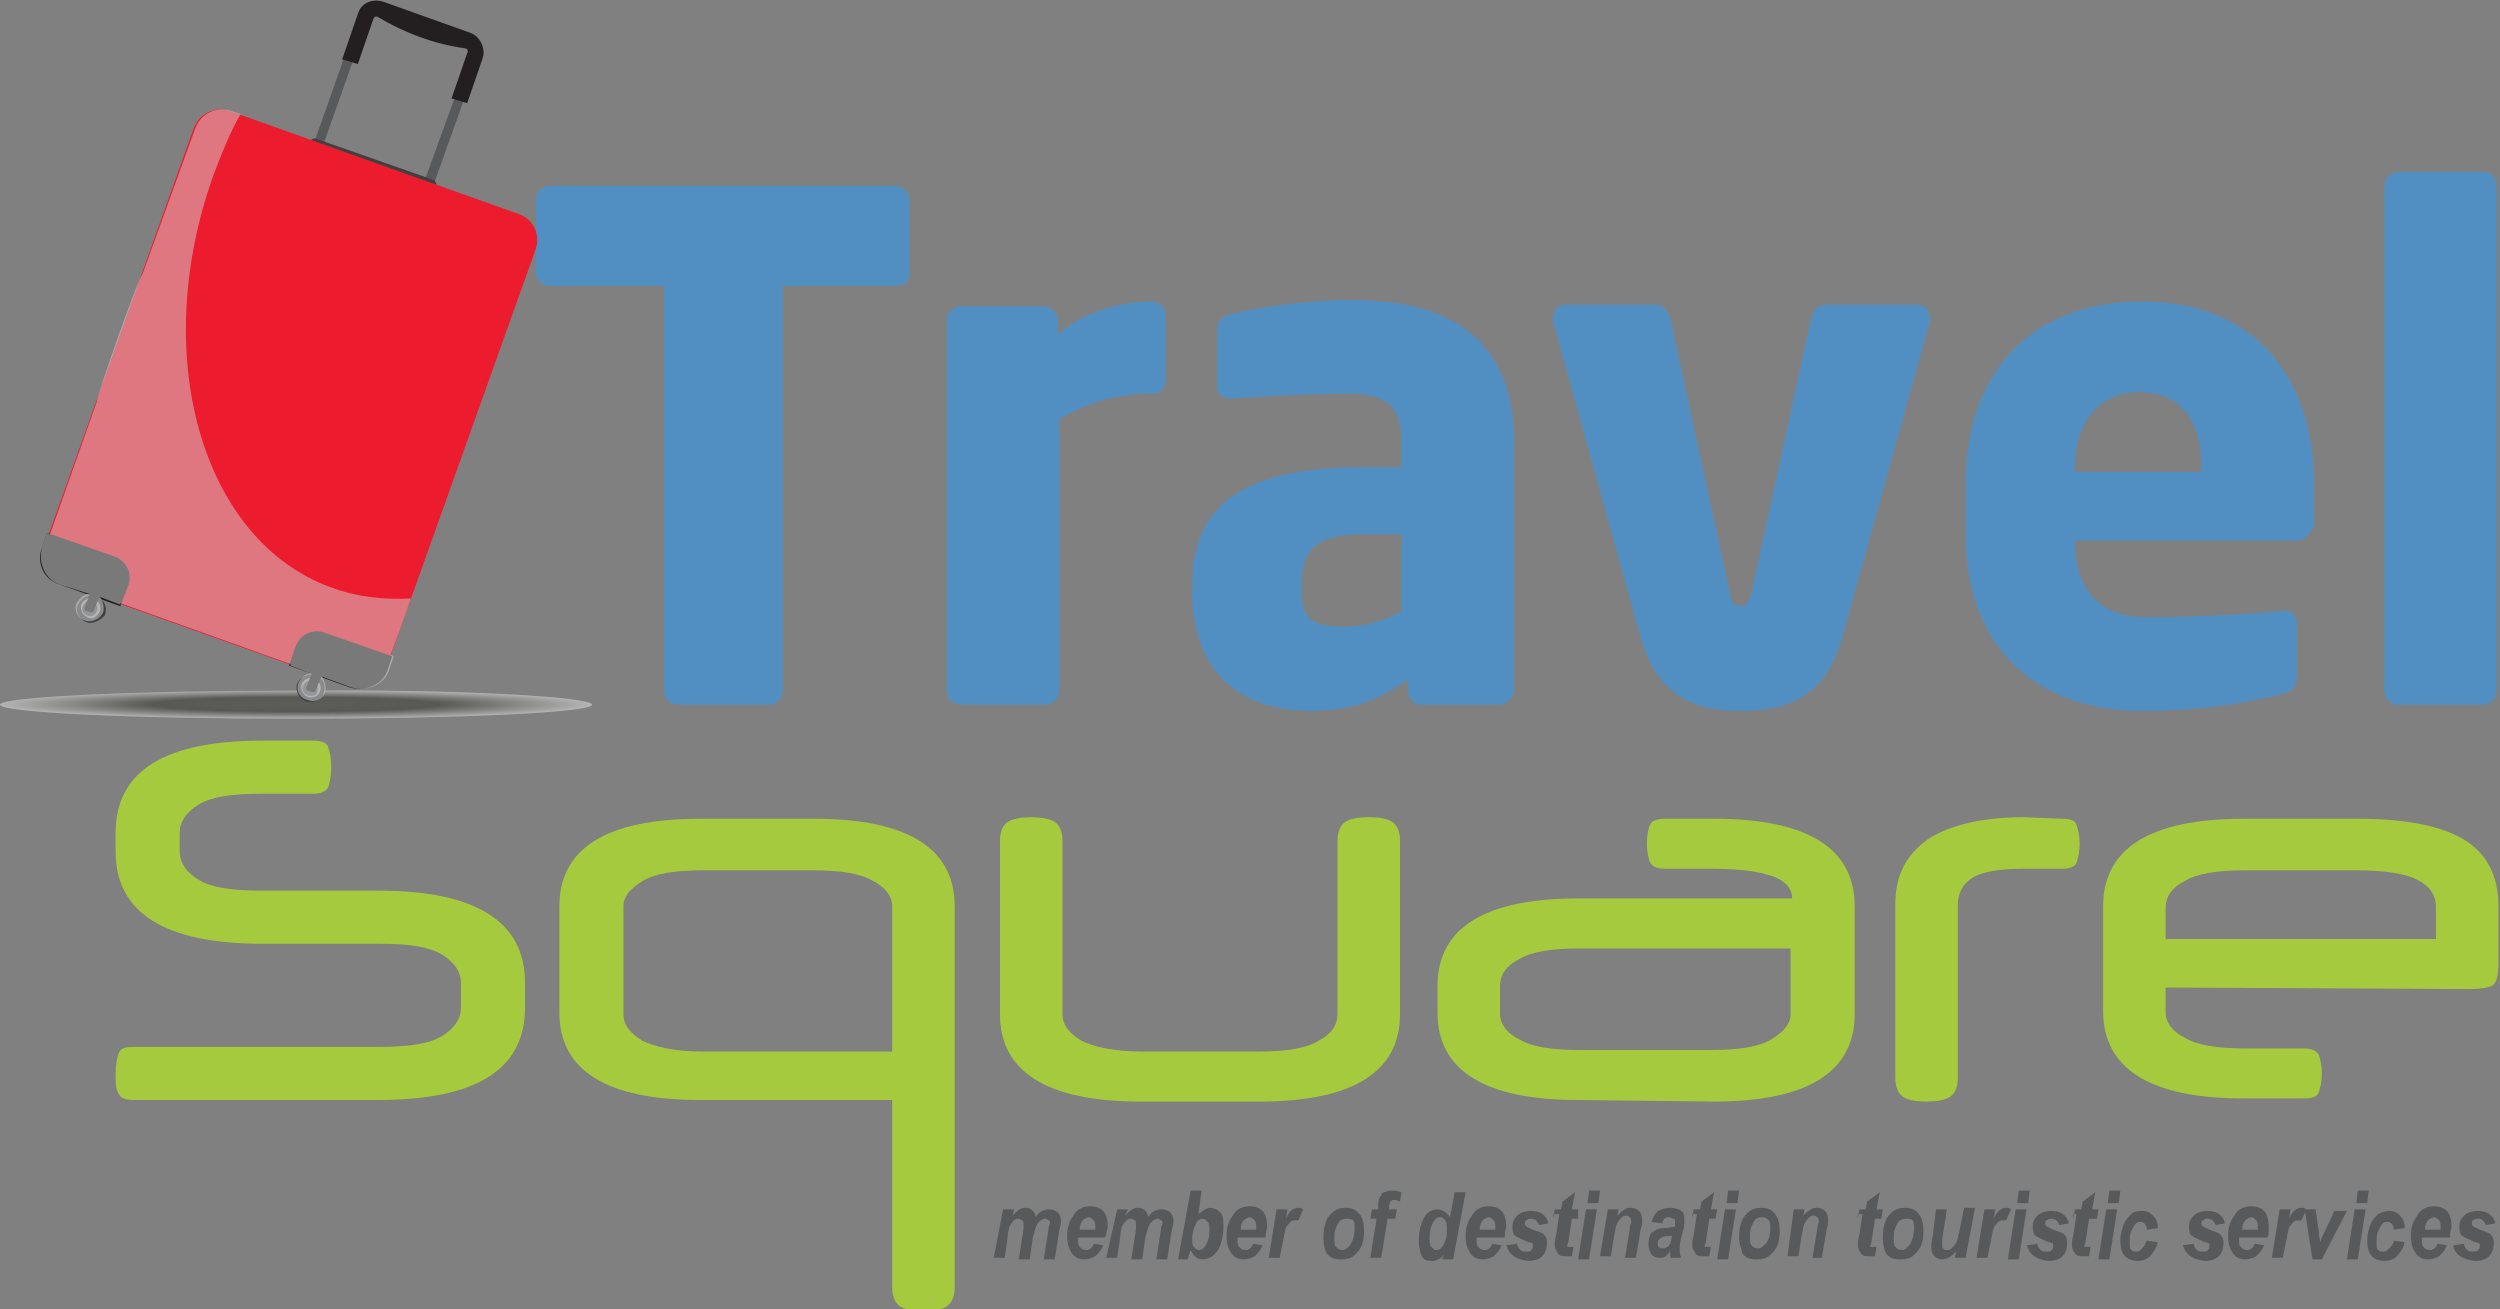 <?xml version="1.0" encoding="utf-8"?>
<!-- Generator: Adobe Illustrator 25.2.3, SVG Export Plug-In . SVG Version: 6.00 Build 0)  -->
<svg version="1.1" id="Calque_1" xmlns="http://www.w3.org/2000/svg" xmlns:xlink="http://www.w3.org/1999/xlink" x="0px" y="0px"
	 viewBox="0 0 160 83.8" style="enable-background:new 0 0 160 83.8;" xml:space="preserve">
<rect x="0" y="0" width="160" height="83.8" fill="#808080" stroke="none"/>
<style type="text/css">
	.st0{clip-path:url(#SVGID_2_);}
	.st1{clip-path:url(#SVGID_4_);fill:#A6CA3D;}
	.st2{clip-path:url(#SVGID_6_);fill:#A6CA3D;}
	.st3{clip-path:url(#SVGID_8_);fill:#A6CA3D;}
	.st4{clip-path:url(#SVGID_10_);fill:#A6CA3D;}
	.st5{clip-path:url(#SVGID_12_);fill:#A6CA3D;}
	.st6{clip-path:url(#SVGID_14_);fill:#A6CA3D;}
	.st7{clip-path:url(#SVGID_16_);fill:#518FC2;}
	.st8{clip-path:url(#SVGID_18_);fill:#518FC2;}
	.st9{clip-path:url(#SVGID_20_);fill:#518FC2;}
	.st10{clip-path:url(#SVGID_22_);fill:#518FC2;}
	.st11{clip-path:url(#SVGID_24_);fill:#518FC2;}
	.st12{clip-path:url(#SVGID_26_);fill:#518FC2;}
	.st13{opacity:0.42;clip-path:url(#SVGID_28_);}
	.st14{clip-path:url(#SVGID_30_);}
	.st15{clip-path:url(#SVGID_32_);fill:url(#SVGID_33_);}
	.st16{clip-path:url(#SVGID_35_);fill-rule:evenodd;clip-rule:evenodd;fill:#58595B;}
	.st17{clip-path:url(#SVGID_37_);fill-rule:evenodd;clip-rule:evenodd;fill:#58595B;}
	.st18{clip-path:url(#SVGID_39_);fill-rule:evenodd;clip-rule:evenodd;fill:#231F20;}
	.st19{clip-path:url(#SVGID_41_);fill-rule:evenodd;clip-rule:evenodd;fill:#404041;}
	.st20{clip-path:url(#SVGID_43_);fill-rule:evenodd;clip-rule:evenodd;fill:#EC1B2E;}
	.st21{clip-path:url(#SVGID_45_);fill-rule:evenodd;clip-rule:evenodd;fill:#231F20;}
	.st22{clip-path:url(#SVGID_47_);fill-rule:evenodd;clip-rule:evenodd;fill:#231F20;}
	.st23{clip-path:url(#SVGID_49_);fill-rule:evenodd;clip-rule:evenodd;fill:#404041;}
	.st24{clip-path:url(#SVGID_51_);fill-rule:evenodd;clip-rule:evenodd;fill:#929497;}
	.st25{clip-path:url(#SVGID_53_);fill-rule:evenodd;clip-rule:evenodd;fill:#58595B;}
	.st26{clip-path:url(#SVGID_55_);fill-rule:evenodd;clip-rule:evenodd;fill:#231F20;}
	.st27{clip-path:url(#SVGID_57_);fill-rule:evenodd;clip-rule:evenodd;fill:#404041;}
	.st28{clip-path:url(#SVGID_59_);fill-rule:evenodd;clip-rule:evenodd;fill:#929497;}
	.st29{clip-path:url(#SVGID_61_);fill-rule:evenodd;clip-rule:evenodd;fill:#58595B;}
	.st30{clip-path:url(#SVGID_63_);fill-rule:evenodd;clip-rule:evenodd;fill:#231F20;}
	.st31{opacity:0.5;clip-path:url(#SVGID_65_);}
	.st32{clip-path:url(#SVGID_67_);fill-rule:evenodd;clip-rule:evenodd;fill:#D1D3D4;}
	.st33{clip-path:url(#SVGID_69_);fill:#58595B;}
	.st34{clip-path:url(#SVGID_71_);fill:#58595B;}
	.st35{clip-path:url(#SVGID_73_);fill:#58595B;}
	.st36{clip-path:url(#SVGID_75_);fill:#58595B;}
	.st37{clip-path:url(#SVGID_77_);fill:#58595B;}
	.st38{clip-path:url(#SVGID_79_);fill:#58595B;}
	.st39{clip-path:url(#SVGID_81_);fill:#58595B;}
	.st40{clip-path:url(#SVGID_83_);fill:#58595B;}
	.st41{clip-path:url(#SVGID_85_);fill:#58595B;}
	.st42{clip-path:url(#SVGID_87_);fill:#58595B;}
	.st43{clip-path:url(#SVGID_89_);fill:#58595B;}
	.st44{clip-path:url(#SVGID_91_);fill:#58595B;}
	.st45{clip-path:url(#SVGID_93_);fill:#58595B;}
	.st46{clip-path:url(#SVGID_95_);fill:#58595B;}
	.st47{clip-path:url(#SVGID_97_);fill:#58595B;}
	.st48{clip-path:url(#SVGID_99_);fill:#58595B;}
	.st49{clip-path:url(#SVGID_101_);fill:#58595B;}
	.st50{clip-path:url(#SVGID_103_);fill:#58595B;}
	.st51{clip-path:url(#SVGID_105_);fill:#58595B;}
	.st52{clip-path:url(#SVGID_107_);fill:#58595B;}
	.st53{clip-path:url(#SVGID_109_);fill:#58595B;}
	.st54{clip-path:url(#SVGID_111_);fill:#58595B;}
	.st55{clip-path:url(#SVGID_113_);fill:#58595B;}
	.st56{clip-path:url(#SVGID_115_);fill:#58595B;}
	.st57{clip-path:url(#SVGID_117_);fill:#58595B;}
	.st58{clip-path:url(#SVGID_119_);fill:#58595B;}
	.st59{clip-path:url(#SVGID_121_);fill:#58595B;}
	.st60{clip-path:url(#SVGID_123_);fill:#58595B;}
	.st61{clip-path:url(#SVGID_125_);fill:#58595B;}
	.st62{clip-path:url(#SVGID_127_);fill:#58595B;}
	.st63{clip-path:url(#SVGID_129_);fill:#58595B;}
	.st64{clip-path:url(#SVGID_131_);fill:#58595B;}
	.st65{clip-path:url(#SVGID_133_);fill:#58595B;}
	.st66{clip-path:url(#SVGID_135_);fill:#58595B;}
	.st67{clip-path:url(#SVGID_137_);fill:#58595B;}
	.st68{clip-path:url(#SVGID_139_);fill:#58595B;}
</style>
<g>
	<g>
		<defs>
			<rect id="SVGID_1_" width="160" height="83.8"/>
		</defs>
		<clipPath id="SVGID_2_">
			<use xlink:href="#SVGID_1_"  style="overflow:visible;"/>
		</clipPath>
		<g class="st0">
			<g>
				<defs>
					<rect id="SVGID_3_" width="160" height="83.8"/>
				</defs>
				<clipPath id="SVGID_4_">
					<use xlink:href="#SVGID_3_"  style="overflow:visible;"/>
				</clipPath>
				<path class="st1" d="M16.8,60.4c-6.3,0-9.4-2-9.4-5.9v-1.2c0-4,3.2-5.9,9.4-5.9H20c0.5,0,0.9,0.1,1,0.4c0.1,0.3,0.2,0.7,0.2,1.3
					c0,0.6-0.1,1-0.2,1.3c-0.2,0.3-0.5,0.4-1,0.4h-3.3c-1.9,0-3.2,0.2-4,0.7c-0.8,0.5-1.2,1.1-1.2,1.8v1.2c0,0.7,0.4,1.3,1.2,1.8
					c0.8,0.5,2.1,0.7,4,0.7h7.5c6.3,0,9.4,2,9.4,5.9v1.6c0,4-3.2,5.9-9.4,5.9H8.6c-0.5,0-0.9-0.1-1-0.4c-0.2-0.3-0.2-0.7-0.2-1.3
					c0-0.6,0.1-1,0.2-1.3C7.7,67.1,8,67,8.6,67h15.7c1.9,0,3.2-0.2,4-0.7c0.8-0.5,1.2-1.1,1.2-1.8v-1.6c0-0.7-0.4-1.3-1.2-1.8
					c-0.8-0.5-2.1-0.7-4-0.7L16.8,60.4L16.8,60.4z"/>
			</g>
			<g>
				<defs>
					<rect id="SVGID_5_" width="160" height="83.8"/>
				</defs>
				<clipPath id="SVGID_6_">
					<use xlink:href="#SVGID_5_"  style="overflow:visible;"/>
				</clipPath>
				<path class="st2" d="M57.1,70.4H44.8c-6,0-9-1.9-9-5.6V58c0-3.7,3-5.6,9-5.6h7.3c6,0,9,1.9,9,5.6v24.4c0,0.6-0.2,1-0.5,1.2
					c-0.3,0.2-0.8,0.3-1.5,0.3s-1.2-0.1-1.5-0.3c-0.3-0.2-0.5-0.6-0.5-1.2L57.1,70.4L57.1,70.4z M57.1,67.2V58
					c0-0.6-0.4-1.2-1.2-1.6c-0.8-0.5-2.1-0.7-3.9-0.7h-7c-1.8,0-3.1,0.2-3.9,0.7c-0.8,0.5-1.2,1-1.2,1.6v6.9c0,0.7,0.4,1.2,1.2,1.7
					c0.8,0.4,2.1,0.7,3.9,0.7H57.1z"/>
			</g>
			<g>
				<defs>
					<rect id="SVGID_7_" width="160" height="83.8"/>
				</defs>
				<clipPath id="SVGID_8_">
					<use xlink:href="#SVGID_7_"  style="overflow:visible;"/>
				</clipPath>
				<path class="st3" d="M87.6,52.3c0.7,0,1.2,0.1,1.5,0.3c0.3,0.2,0.5,0.6,0.5,1.2v11.1c0,3.7-3,5.6-9,5.6h-7.6c-6,0-9-1.9-9-5.6
					V53.8c0-0.6,0.2-1,0.5-1.2c0.3-0.2,0.9-0.3,1.5-0.3s1.2,0.1,1.5,0.3c0.3,0.2,0.5,0.6,0.5,1.2v11.1c0,0.7,0.4,1.2,1.2,1.7
					c0.8,0.4,2.1,0.7,3.9,0.7h7.4c1.8,0,3.1-0.2,3.9-0.7c0.8-0.4,1.2-1,1.2-1.7V53.8c0-0.6,0.2-1,0.5-1.2
					C86.4,52.4,86.9,52.3,87.6,52.3"/>
			</g>
			<g>
				<defs>
					<rect id="SVGID_9_" width="160" height="83.8"/>
				</defs>
				<clipPath id="SVGID_10_">
					<use xlink:href="#SVGID_9_"  style="overflow:visible;"/>
				</clipPath>
				<path class="st4" d="M101,70.4c-6,0-9-1.9-9-5.6v-1.7c0-3.7,3-5.6,9-5.6h13.7v0c0-0.6-0.4-1.1-1.2-1.4s-2.1-0.5-3.9-0.5h-3
					c-0.5,0-0.8-0.1-1-0.4c-0.1-0.3-0.2-0.7-0.2-1.2c0-0.6,0.1-1,0.2-1.2c0.1-0.3,0.5-0.4,1-0.4h3.1c6,0,9,1.9,9,5.6v6.9
					c0,3.7-3,5.6-9,5.6L101,70.4L101,70.4z M109.5,67.2c1.8,0,3.1-0.2,3.9-0.7s1.2-1,1.2-1.6v-4.2h-13.5c-1.8,0-3.1,0.2-3.9,0.7
					c-0.8,0.4-1.2,1-1.2,1.7v1.8c0,0.6,0.4,1.2,1.2,1.6c0.8,0.5,2.1,0.7,3.9,0.7L109.5,67.2L109.5,67.2z"/>
			</g>
			<g>
				<defs>
					<rect id="SVGID_11_" width="160" height="83.8"/>
				</defs>
				<clipPath id="SVGID_12_">
					<use xlink:href="#SVGID_11_"  style="overflow:visible;"/>
				</clipPath>
				<path class="st5" d="M132,52.4c0.5,0,0.8,0.1,0.9,0.4c0.1,0.3,0.2,0.7,0.2,1.2c0,0.5-0.1,0.9-0.2,1.2c-0.1,0.3-0.5,0.4-0.9,0.4
					h-2.5c-1.6,0-2.7,0.2-3.3,0.6c-0.6,0.4-0.9,1-0.9,1.7v11.1c0,0.6-0.2,1-0.5,1.2s-0.9,0.3-1.5,0.3c-0.7,0-1.2-0.1-1.5-0.3
					c-0.3-0.2-0.5-0.6-0.5-1.2V57.9c0-1.9,0.7-3.2,2.1-4.2c1.4-0.9,3.5-1.4,6.1-1.4L132,52.4L132,52.4z"/>
			</g>
			<g>
				<defs>
					<rect id="SVGID_13_" width="160" height="83.8"/>
				</defs>
				<clipPath id="SVGID_14_">
					<use xlink:href="#SVGID_13_"  style="overflow:visible;"/>
				</clipPath>
				<path class="st6" d="M138.6,63.2v1.6c0,0.6,0.4,1.2,1.2,1.6c0.8,0.5,2.1,0.7,3.9,0.7h3.7c0.5,0,0.8,0.1,1,0.4
					c0.1,0.3,0.2,0.7,0.2,1.2s-0.1,0.9-0.2,1.2c-0.1,0.3-0.4,0.4-1,0.4h-3.8c-6,0-9-1.9-9-5.6V58c0-3.7,3-5.6,9-5.6h7.3
					c3.2,0,5.5,0.5,6.9,1.4c1.4,0.9,2.1,2.3,2.1,4.2v3.7c0,0.6-0.1,1.1-0.3,1.3c-0.2,0.2-0.8,0.3-1.6,0.3L138.6,63.2L138.6,63.2z
					 M138.6,60.1h17.3V58c0-0.7-0.4-1.3-1.2-1.7c-0.8-0.4-2.1-0.6-3.9-0.6h-7.1c-1.8,0-3.1,0.2-3.9,0.7c-0.8,0.4-1.2,1-1.2,1.7
					L138.6,60.1L138.6,60.1z"/>
			</g>
			<g>
				<defs>
					<rect id="SVGID_15_" width="160" height="83.8"/>
				</defs>
				<clipPath id="SVGID_16_">
					<use xlink:href="#SVGID_15_"  style="overflow:visible;"/>
				</clipPath>
				<path class="st7" d="M57.3,18.3h-7.2v25.9c0,0.5-0.4,0.9-0.9,0.9h-5.8c-0.5,0-0.9-0.4-0.9-0.9V18.3h-7.3c-0.5,0-0.9-0.4-0.9-0.9
					v-4.6c0-0.5,0.4-0.9,0.9-0.9h22.1c0.5,0,0.9,0.4,0.9,0.9v4.6C58.3,18,57.8,18.3,57.3,18.3"/>
			</g>
			<g>
				<defs>
					<rect id="SVGID_17_" width="160" height="83.8"/>
				</defs>
				<clipPath id="SVGID_18_">
					<use xlink:href="#SVGID_17_"  style="overflow:visible;"/>
				</clipPath>
				<path class="st8" d="M73.9,25.2h-0.4c-2.2,0-4.1,0.7-5.7,1.6v17.4c0,0.5-0.4,0.9-0.9,0.9h-5.4c-0.5,0-0.9-0.4-0.9-0.9V20.5
					c0-0.5,0.4-0.9,0.9-0.9h5.3c0.5,0,0.9,0.4,0.9,0.9v0.9c1.6-1.4,3.9-2.1,6-2.1c0.5,0,0.9,0.4,0.9,0.9v4.2
					C74.5,24.8,74.3,25.2,73.9,25.2"/>
			</g>
			<g>
				<defs>
					<rect id="SVGID_19_" width="160" height="83.8"/>
				</defs>
				<clipPath id="SVGID_20_">
					<use xlink:href="#SVGID_19_"  style="overflow:visible;"/>
				</clipPath>
				<path class="st9" d="M96,45.1h-5c-0.5,0-0.9-0.4-0.9-0.9v-0.7c-1.7,1.2-3.5,2-6.2,2c-3.9,0-7.6-1.9-7.6-7.7v-0.4
					c0-5.2,3.4-7.5,11-7.5h2.4v-1.6c0-2.5-1.2-3.1-3.4-3.1c-2.8,0-6,0.2-7.4,0.3h-0.2c-0.4,0-0.8-0.2-0.8-0.8v-3.6
					c0-0.5,0.3-0.9,0.9-1c1.6-0.4,4.8-0.9,7.7-0.9c6.4,0,10.4,2.6,10.4,9.1v15.9C96.8,44.7,96.4,45.1,96,45.1 M89.7,34.2h-2.5
					c-3.1,0-3.9,1.1-3.9,3.3v0.4c0,1.9,0.9,2.2,2.8,2.2c1.3,0,2.6-0.4,3.6-1V34.2z"/>
			</g>
			<g>
				<defs>
					<rect id="SVGID_21_" width="160" height="83.8"/>
				</defs>
				<clipPath id="SVGID_22_">
					<use xlink:href="#SVGID_21_"  style="overflow:visible;"/>
				</clipPath>
				<path class="st10" d="M123.5,20.6l-5.6,20.2c-1.1,4-3.8,4.7-6.5,4.7c-2.6,0-5.3-0.7-6.4-4.7l-5.6-20.2c0-0.1,0-0.2,0-0.3
					c0-0.4,0.3-0.8,0.7-0.8h5.9c0.4,0,0.8,0.4,0.9,0.9l3.8,17.5c0.1,0.7,0.4,0.9,0.7,0.9c0.3,0,0.6-0.3,0.7-0.9l3.8-17.5
					c0.1-0.5,0.5-0.9,0.9-0.9h5.9c0.4,0,0.8,0.3,0.8,0.8C123.6,20.5,123.6,20.6,123.5,20.6"/>
			</g>
			<g>
				<defs>
					<rect id="SVGID_23_" width="160" height="83.8"/>
				</defs>
				<clipPath id="SVGID_24_">
					<use xlink:href="#SVGID_23_"  style="overflow:visible;"/>
				</clipPath>
				<path class="st11" d="M147,34.6h-14.2v0.1c0,2.5,1.1,4.8,4.6,4.8c2.8,0,6.8-0.2,8.6-0.4h0.1c0.5,0,0.9,0.2,0.9,0.7v3.4
					c0,0.7-0.2,1-0.9,1.2c-2.9,0.7-5.3,1.1-9.1,1.1c-5.4,0-11.2-2.9-11.2-11.4V31c0-7.2,4.2-11.7,11.3-11.7c7.3,0,11,5,11,11.7v2.6
					C147.9,34.2,147.5,34.6,147,34.6 M140.9,30c0-3.3-1.5-4.9-4-4.9c-2.4,0-4.1,1.7-4.1,4.9v0.2h8.1L140.9,30L140.9,30z"/>
			</g>
			<g>
				<defs>
					<rect id="SVGID_25_" width="160" height="83.8"/>
				</defs>
				<clipPath id="SVGID_26_">
					<use xlink:href="#SVGID_25_"  style="overflow:visible;"/>
				</clipPath>
				<path class="st12" d="M158.9,45.1h-5.4c-0.5,0-0.9-0.4-0.9-0.9V11.9c0-0.5,0.4-0.9,0.9-0.9h5.4c0.5,0,0.9,0.4,0.9,0.9v32.3
					C159.8,44.7,159.4,45.1,158.9,45.1"/>
			</g>
			<g>
				<defs>
					<rect id="SVGID_27_" width="160" height="83.8"/>
				</defs>
				<clipPath id="SVGID_28_">
					<use xlink:href="#SVGID_27_"  style="overflow:visible;"/>
				</clipPath>
				<g class="st13">
					<g>
						<g>
							<defs>
								<rect id="SVGID_29_" y="44.1" width="37.9" height="1.9"/>
							</defs>
							<clipPath id="SVGID_30_">
								<use xlink:href="#SVGID_29_"  style="overflow:visible;"/>
							</clipPath>
							<g class="st14">
								<g>
									<defs>
										<path id="SVGID_31_" d="M37.9,45.1c0,0.5-8.5,0.9-19,0.9S0,45.6,0,45.1c0-0.5,8.5-0.9,19-0.9
											C29.4,44.1,37.9,44.6,37.9,45.1"/>
									</defs>
									<clipPath id="SVGID_32_">
										<use xlink:href="#SVGID_31_"  style="overflow:visible;"/>
									</clipPath>
									
										<radialGradient id="SVGID_33_" cx="-336.368" cy="27.4" r="0.245" gradientTransform="matrix(77.486 0 0 3.844 26082.769 -60.245)" gradientUnits="userSpaceOnUse">
										<stop  offset="0" style="stop-color:#2C2C25"/>
										<stop  offset="0.34" style="stop-color:#25261D"/>
										<stop  offset="0.483" style="stop-color:#212218"/>
										<stop  offset="1" style="stop-color:#FFFFFF"/>
									</radialGradient>
									<rect y="44.1" class="st15" width="37.9" height="1.9"/>
								</g>
							</g>
						</g>
					</g>
				</g>
			</g>
			<g>
				<defs>
					<rect id="SVGID_34_" width="160" height="83.8"/>
				</defs>
				<clipPath id="SVGID_35_">
					<use xlink:href="#SVGID_34_"  style="overflow:visible;"/>
				</clipPath>
				<polygon class="st16" points="27.4,12.8 26.8,12.6 29.3,5.7 29.9,5.8 				"/>
			</g>
			<g>
				<defs>
					
						<rect id="SVGID_36_" x="-5.9" y="-78.8" transform="matrix(0.334 -0.942 0.942 0.334 84.068 45.311)" width="160" height="83.8"/>
				</defs>
				<clipPath id="SVGID_37_">
					<use xlink:href="#SVGID_36_"  style="overflow:visible;"/>
				</clipPath>
				
					<rect x="17.6" y="6.4" transform="matrix(0.334 -0.942 0.942 0.334 7.867 24.489)" class="st17" width="7.4" height="0.6"/>
			</g>
			<g>
				<defs>
					<rect id="SVGID_38_" width="160" height="83.8"/>
				</defs>
				<clipPath id="SVGID_39_">
					<use xlink:href="#SVGID_38_"  style="overflow:visible;"/>
				</clipPath>
				<path class="st18" d="M30.1,2.1l-5.6-2c-0.7-0.2-1.4,0.1-1.6,0.8l-1,2.9l1,0.3l1-2.9c0-0.1,0.2-0.2,0.3-0.1c1.7,1,3.5,1.7,5.6,2
					c0.1,0,0.2,0.2,0.1,0.3l-1,2.9l1,0.3l1-2.9C31.1,3.1,30.7,2.3,30.1,2.1"/>
			</g>
			<g>
				<defs>
					<rect id="SVGID_40_" width="160" height="83.8"/>
				</defs>
				<clipPath id="SVGID_41_">
					<use xlink:href="#SVGID_40_"  style="overflow:visible;"/>
				</clipPath>
				<path class="st19" d="M27.7,11.5l-7.4-2.6c-0.2-0.1-0.4,0-0.5,0.2l0,0.1c-0.1,0.2,0,0.4,0.2,0.5l7.4,2.6c0.2,0.1,0.4,0,0.5-0.2
					l0-0.1C28,11.8,27.9,11.6,27.7,11.5"/>
			</g>
			<g>
				<defs>
					<rect id="SVGID_42_" width="160" height="83.8"/>
				</defs>
				<clipPath id="SVGID_43_">
					<use xlink:href="#SVGID_42_"  style="overflow:visible;"/>
				</clipPath>
				<path class="st20" d="M33.2,13.7L14.7,7.1c-0.9-0.3-1.9,0.1-2.3,1.1L2.8,35.1C2.5,36,3,37,3.9,37.3l18.5,6.6
					c0.9,0.3,1.9-0.1,2.3-1.1l9.6-26.9C34.6,15,34.1,14,33.2,13.7"/>
			</g>
			<g>
				<defs>
					<rect id="SVGID_44_" width="160" height="83.8"/>
				</defs>
				<clipPath id="SVGID_45_">
					<use xlink:href="#SVGID_44_"  style="overflow:visible;"/>
				</clipPath>
				<path class="st21" d="M18.5,42.6l3.9,1.4c1,0.3,2.1-0.2,2.4-1.1l0.3-0.9l-4.3-1.5c-0.8-0.3-1.6,0.1-1.9,0.9L18.5,42.6z"/>
			</g>
			<g>
				<defs>
					<rect id="SVGID_46_" width="160" height="83.8"/>
				</defs>
				<clipPath id="SVGID_47_">
					<use xlink:href="#SVGID_46_"  style="overflow:visible;"/>
				</clipPath>
				<path class="st22" d="M7.7,38.8l-3.9-1.4c-1-0.3-1.5-1.4-1.1-2.4L3,34.1l4.3,1.5c0.8,0.3,1.2,1.1,0.9,1.9L7.7,38.8z"/>
			</g>
			<g>
				<defs>
					<rect id="SVGID_48_" width="160" height="83.8"/>
				</defs>
				<clipPath id="SVGID_49_">
					<use xlink:href="#SVGID_48_"  style="overflow:visible;"/>
				</clipPath>
				<path class="st23" d="M19.6,44.9c-0.5-0.2-0.7-0.7-0.6-1.1c0.2-0.5,0.7-0.7,1.2-0.6c0.5,0.2,0.7,0.7,0.5,1.2
					C20.6,44.8,20.1,45,19.6,44.9"/>
			</g>
			<g>
				<defs>
					<rect id="SVGID_50_" width="160" height="83.8"/>
				</defs>
				<clipPath id="SVGID_51_">
					<use xlink:href="#SVGID_50_"  style="overflow:visible;"/>
				</clipPath>
				<path class="st24" d="M19.7,44.6c-0.3-0.1-0.5-0.5-0.4-0.8c0.1-0.3,0.5-0.5,0.8-0.4c0.3,0.1,0.5,0.5,0.4,0.8
					C20.4,44.6,20,44.7,19.7,44.6"/>
			</g>
			<g>
				<defs>
					<rect id="SVGID_52_" width="160" height="83.8"/>
				</defs>
				<clipPath id="SVGID_53_">
					<use xlink:href="#SVGID_52_"  style="overflow:visible;"/>
				</clipPath>
				<path class="st25" d="M19.7,44.5c-0.3-0.1-0.4-0.4-0.3-0.6c0.1-0.3,0.4-0.4,0.6-0.3c0.3,0.1,0.4,0.4,0.3,0.7
					C20.3,44.5,20,44.6,19.7,44.5"/>
			</g>
			<g>
				<defs>
					<rect id="SVGID_54_" width="160" height="83.8"/>
				</defs>
				<clipPath id="SVGID_55_">
					<use xlink:href="#SVGID_54_"  style="overflow:visible;"/>
				</clipPath>
				<path class="st26" d="M20.5,43l-0.3-0.1c-0.1,0-0.2,0-0.2,0.1l-0.4,1c0,0.1,0,0.2,0.1,0.2l0.3,0.1c0.1,0,0.2,0,0.2-0.1l0.4-1
					C20.6,43.1,20.5,43,20.5,43"/>
			</g>
			<g>
				<defs>
					<rect id="SVGID_56_" width="160" height="83.8"/>
				</defs>
				<clipPath id="SVGID_57_">
					<use xlink:href="#SVGID_56_"  style="overflow:visible;"/>
				</clipPath>
				<path class="st27" d="M5.5,39.8c-0.5-0.2-0.7-0.7-0.5-1.1c0.2-0.5,0.7-0.7,1.2-0.5c0.5,0.2,0.7,0.7,0.5,1.2
					C6.4,39.7,5.9,40,5.5,39.8"/>
			</g>
			<g>
				<defs>
					<rect id="SVGID_58_" width="160" height="83.8"/>
				</defs>
				<clipPath id="SVGID_59_">
					<use xlink:href="#SVGID_58_"  style="overflow:visible;"/>
				</clipPath>
				<path class="st28" d="M5.6,39.5c-0.3-0.1-0.5-0.5-0.4-0.8c0.1-0.3,0.5-0.5,0.8-0.4c0.3,0.1,0.5,0.5,0.4,0.8
					C6.2,39.5,5.9,39.7,5.6,39.5"/>
			</g>
			<g>
				<defs>
					<rect id="SVGID_60_" width="160" height="83.8"/>
				</defs>
				<clipPath id="SVGID_61_">
					<use xlink:href="#SVGID_60_"  style="overflow:visible;"/>
				</clipPath>
				<path class="st29" d="M5.6,39.4c-0.3-0.1-0.4-0.4-0.3-0.6c0.1-0.3,0.4-0.4,0.6-0.3c0.3,0.1,0.4,0.4,0.3,0.6
					C6.1,39.4,5.8,39.5,5.6,39.4"/>
			</g>
			<g>
				<defs>
					<rect id="SVGID_62_" width="160" height="83.8"/>
				</defs>
				<clipPath id="SVGID_63_">
					<use xlink:href="#SVGID_62_"  style="overflow:visible;"/>
				</clipPath>
				<path class="st30" d="M6.3,37.9L6,37.8c-0.1,0-0.2,0-0.2,0.1l-0.4,1c0,0.1,0,0.2,0.1,0.2l0.3,0.1c0.1,0,0.2,0,0.2-0.1l0.4-1
					C6.4,38,6.4,37.9,6.3,37.9"/>
			</g>
			<g>
				<defs>
					<rect id="SVGID_64_" width="160" height="83.8"/>
				</defs>
				<clipPath id="SVGID_65_">
					<use xlink:href="#SVGID_64_"  style="overflow:visible;"/>
				</clipPath>
				<g class="st31">
					<g>
						<g>
							<defs>
								<rect id="SVGID_66_" x="2.5" y="7" width="23.8" height="37.9"/>
							</defs>
							<clipPath id="SVGID_67_">
								<use xlink:href="#SVGID_66_"  style="overflow:visible;"/>
							</clipPath>
							<path class="st32" d="M26.3,38.3L26.3,38.3c-1.7,0.1-3.5-0.1-5.1-0.7c-8.3-3-11.7-14.9-7.5-26.5c0.5-1.3,1-2.6,1.7-3.8
								l-0.6-0.2c-0.9-0.3-1.9,0.1-2.3,1.1l-3.4,9.4c-0.2,0-3,8-2.9,8.1l-3,8.5L3,34.1l-0.3,0.9c-0.3,1,0.2,2.1,1.1,2.4L5.7,38
								c-0.3,0-0.6,0.3-0.8,0.6c-0.2,0.5,0.1,1,0.5,1.1c0.5,0.2,1-0.1,1.2-0.5c0.1-0.3,0-0.7-0.2-1l1.3,0.5l0-0.1l10.9,3.9l0,0.1
								l1.3,0.5c-0.3,0-0.6,0.2-0.8,0.6c-0.2,0.5,0.1,1,0.6,1.1c0.5,0.2,1-0.1,1.1-0.5c0.1-0.3,0-0.7-0.2-1l1.9,0.7
								c1,0.3,2.1-0.2,2.4-1.1l0.3-0.9L25,41.9l0.7-1.9"/>
						</g>
					</g>
				</g>
			</g>
			<g>
				<defs>
					<rect id="SVGID_68_" width="160" height="83.8"/>
				</defs>
				<clipPath id="SVGID_69_">
					<use xlink:href="#SVGID_68_"  style="overflow:visible;"/>
				</clipPath>
				<path class="st33" d="M64.2,77.4h0.7l-0.1,0.4c0.3-0.3,0.5-0.5,0.8-0.5c0.4,0,0.6,0.2,0.7,0.6c0.1-0.2,0.2-0.3,0.4-0.4
					c0.2-0.1,0.3-0.1,0.5-0.1c0.2,0,0.4,0.1,0.5,0.2c0.1,0.1,0.2,0.3,0.2,0.5c0,0.1,0,0.3-0.1,0.6l-0.3,1.9h-0.7l0.3-1.9
					c0-0.2,0.1-0.4,0.1-0.4c0-0.1,0-0.2-0.1-0.2c0,0-0.1-0.1-0.2-0.1c-0.2,0-0.3,0.1-0.5,0.3c-0.1,0.2-0.2,0.5-0.3,0.9l-0.2,1.4
					h-0.7l0.3-1.9c0-0.2,0-0.4,0-0.4c0-0.1,0-0.2-0.1-0.2c0,0-0.1-0.1-0.2-0.1c-0.1,0-0.2,0-0.3,0.1c-0.1,0.1-0.2,0.2-0.3,0.4
					c0,0.1-0.1,0.3-0.1,0.6l-0.2,1.4h-0.7L64.2,77.4z"/>
			</g>
			<g>
				<defs>
					<rect id="SVGID_70_" width="160" height="83.8"/>
				</defs>
				<clipPath id="SVGID_71_">
					<use xlink:href="#SVGID_70_"  style="overflow:visible;"/>
				</clipPath>
				<path class="st34" d="M70.7,79.2H69v0.1c0,0.2,0,0.4,0.1,0.5c0.1,0.1,0.2,0.2,0.4,0.2c0.2,0,0.4-0.1,0.5-0.4l0.6,0.1
					c-0.1,0.3-0.3,0.5-0.5,0.7c-0.2,0.1-0.4,0.2-0.7,0.2c-0.3,0-0.6-0.1-0.8-0.4c-0.2-0.3-0.3-0.6-0.3-1.1c0-0.5,0.1-0.9,0.4-1.3
					c0.2-0.4,0.6-0.6,1.1-0.6c0.3,0,0.6,0.1,0.8,0.3c0.2,0.2,0.3,0.6,0.3,1C70.8,78.9,70.8,79.1,70.7,79.2 M70.1,78.7L70.1,78.7
					c0-0.3,0-0.5-0.1-0.6c-0.1-0.1-0.2-0.2-0.3-0.2c-0.1,0-0.3,0.1-0.4,0.2s-0.2,0.3-0.2,0.6L70.1,78.7L70.1,78.7z"/>
			</g>
			<g>
				<defs>
					<rect id="SVGID_72_" width="160" height="83.8"/>
				</defs>
				<clipPath id="SVGID_73_">
					<use xlink:href="#SVGID_72_"  style="overflow:visible;"/>
				</clipPath>
				<path class="st35" d="M71.5,77.4h0.7L72,77.8c0.3-0.3,0.5-0.5,0.8-0.5c0.4,0,0.6,0.2,0.7,0.6c0.1-0.2,0.2-0.3,0.4-0.4
					c0.2-0.1,0.3-0.1,0.5-0.1c0.2,0,0.4,0.1,0.5,0.2c0.1,0.1,0.2,0.3,0.2,0.5c0,0.1,0,0.3-0.1,0.6l-0.3,1.9H74l0.3-1.9
					c0-0.2,0.1-0.4,0.1-0.4c0-0.1,0-0.2-0.1-0.2c0,0-0.1-0.1-0.2-0.1c-0.2,0-0.3,0.1-0.5,0.3c-0.1,0.2-0.2,0.5-0.3,0.9l-0.2,1.4
					h-0.7l0.3-1.9c0-0.2,0-0.4,0-0.4c0-0.1,0-0.2-0.1-0.2c0,0-0.1-0.1-0.2-0.1c-0.1,0-0.2,0-0.3,0.1c-0.1,0.1-0.2,0.2-0.3,0.4
					c0,0.1-0.1,0.3-0.1,0.6l-0.2,1.4h-0.7L71.5,77.4z"/>
			</g>
			<g>
				<defs>
					<rect id="SVGID_74_" width="160" height="83.8"/>
				</defs>
				<clipPath id="SVGID_75_">
					<use xlink:href="#SVGID_74_"  style="overflow:visible;"/>
				</clipPath>
				<path class="st36" d="M75.4,80.6l0.8-4.4h0.7l-0.2,1.5c0.1-0.1,0.3-0.2,0.4-0.3c0.1,0,0.2-0.1,0.3-0.1c0.3,0,0.5,0.1,0.7,0.3
					s0.2,0.5,0.2,1c0,0.4-0.1,0.8-0.2,1.1c-0.1,0.3-0.3,0.5-0.5,0.7c-0.2,0.1-0.4,0.2-0.6,0.2c-0.4,0-0.6-0.2-0.8-0.6L76,80.6
					L75.4,80.6L75.4,80.6z M76.3,79.3c0,0.2,0,0.4,0.1,0.5c0.1,0.1,0.2,0.2,0.3,0.2c0.1,0,0.2,0,0.3-0.1c0.1-0.1,0.2-0.2,0.3-0.5
					c0.1-0.2,0.1-0.5,0.1-0.7c0-0.2,0-0.4-0.1-0.5c-0.1-0.1-0.2-0.2-0.3-0.2c-0.2,0-0.4,0.1-0.5,0.4C76.4,78.6,76.3,78.9,76.3,79.3"
					/>
			</g>
			<g>
				<defs>
					<rect id="SVGID_76_" width="160" height="83.8"/>
				</defs>
				<clipPath id="SVGID_77_">
					<use xlink:href="#SVGID_76_"  style="overflow:visible;"/>
				</clipPath>
				<path class="st37" d="M81,79.2h-1.8v0.1c0,0.2,0,0.4,0.1,0.5c0.1,0.1,0.2,0.2,0.4,0.2c0.2,0,0.4-0.1,0.5-0.4l0.6,0.1
					c-0.1,0.3-0.3,0.5-0.5,0.7c-0.2,0.1-0.4,0.2-0.7,0.2c-0.3,0-0.6-0.1-0.8-0.4c-0.2-0.3-0.3-0.6-0.3-1.1c0-0.5,0.1-0.9,0.4-1.3
					c0.2-0.4,0.6-0.6,1.1-0.6c0.3,0,0.6,0.1,0.8,0.3c0.2,0.2,0.3,0.6,0.3,1C81,78.9,81,79.1,81,79.2 M80.4,78.7L80.4,78.7
					c0-0.3,0-0.5-0.1-0.6c-0.1-0.1-0.2-0.2-0.3-0.2c-0.1,0-0.3,0.1-0.4,0.2c-0.1,0.1-0.2,0.3-0.2,0.6L80.4,78.7L80.4,78.7z"/>
			</g>
			<g>
				<defs>
					<rect id="SVGID_78_" width="160" height="83.8"/>
				</defs>
				<clipPath id="SVGID_79_">
					<use xlink:href="#SVGID_78_"  style="overflow:visible;"/>
				</clipPath>
				<path class="st38" d="M81.7,77.4h0.7L82.3,78c0.2-0.5,0.5-0.7,0.8-0.7c0.1,0,0.2,0,0.3,0.1l-0.3,0.7c-0.1,0-0.1,0-0.2,0
					c-0.1,0-0.2,0-0.3,0.1c-0.1,0.1-0.3,0.3-0.3,0.4c-0.1,0.2-0.1,0.5-0.2,0.9l-0.2,1h-0.7L81.7,77.4z"/>
			</g>
			<g>
				<defs>
					<rect id="SVGID_80_" width="160" height="83.8"/>
				</defs>
				<clipPath id="SVGID_81_">
					<use xlink:href="#SVGID_80_"  style="overflow:visible;"/>
				</clipPath>
				<path class="st39" d="M84.7,79.2c0-0.5,0.1-1,0.3-1.3c0.3-0.4,0.6-0.6,1.1-0.6c0.4,0,0.7,0.1,0.9,0.4c0.2,0.2,0.3,0.6,0.3,1.1
					c0,0.5-0.1,1-0.4,1.3c-0.3,0.4-0.6,0.5-1.1,0.5c-0.4,0-0.7-0.1-0.9-0.4C84.8,80,84.7,79.7,84.7,79.2 M86.7,78.6
					c0-0.2,0-0.4-0.1-0.5C86.4,78,86.3,78,86.2,78c-0.1,0-0.2,0-0.4,0.1c-0.1,0.1-0.2,0.2-0.3,0.5c-0.1,0.2-0.1,0.4-0.1,0.7
					c0,0.2,0,0.4,0.1,0.5c0.1,0.1,0.2,0.2,0.4,0.2c0.2,0,0.3-0.1,0.5-0.3C86.6,79.4,86.7,79,86.7,78.6"/>
			</g>
			<g>
				<defs>
					<rect id="SVGID_82_" width="160" height="83.8"/>
				</defs>
				<clipPath id="SVGID_83_">
					<use xlink:href="#SVGID_82_"  style="overflow:visible;"/>
				</clipPath>
				<path class="st40" d="M89.4,77.4L89.3,78h-0.5l-0.4,2.5h-0.7l0.4-2.5h-0.4l0.1-0.6h0.4l0-0.3c0-0.3,0.1-0.5,0.2-0.6
					c0-0.1,0.1-0.2,0.2-0.2c0.1,0,0.2-0.1,0.4-0.1c0.2,0,0.4,0,0.7,0.1l-0.1,0.6c-0.2-0.1-0.3-0.1-0.4-0.1c-0.1,0-0.1,0-0.2,0.1
					c0,0-0.1,0.1-0.1,0.3l0,0.2H89.4z"/>
			</g>
			<g>
				<defs>
					<rect id="SVGID_84_" width="160" height="83.8"/>
				</defs>
				<clipPath id="SVGID_85_">
					<use xlink:href="#SVGID_84_"  style="overflow:visible;"/>
				</clipPath>
				<path class="st41" d="M93,80.6h-0.7l0.1-0.3c-0.1,0.1-0.2,0.3-0.4,0.3c-0.1,0.1-0.2,0.1-0.4,0.1c-0.3,0-0.5-0.1-0.6-0.3
					s-0.2-0.6-0.2-1c0-0.5,0.1-1,0.3-1.4c0.2-0.4,0.5-0.6,0.9-0.6c0.3,0,0.6,0.2,0.8,0.5l0.3-1.6h0.7L93,80.6z M91.5,79.3
					c0,0.2,0,0.4,0.1,0.5c0.1,0.1,0.2,0.2,0.3,0.2c0.1,0,0.2,0,0.3-0.1c0.1-0.1,0.2-0.2,0.3-0.5c0.1-0.2,0.1-0.4,0.1-0.7
					c0-0.2,0-0.4-0.1-0.6c-0.1-0.1-0.2-0.2-0.3-0.2c-0.1,0-0.2,0-0.3,0.1c-0.1,0.1-0.2,0.2-0.3,0.5C91.5,78.8,91.5,79,91.5,79.3"/>
			</g>
			<g>
				<defs>
					<rect id="SVGID_86_" width="160" height="83.8"/>
				</defs>
				<clipPath id="SVGID_87_">
					<use xlink:href="#SVGID_86_"  style="overflow:visible;"/>
				</clipPath>
				<path class="st42" d="M96.3,79.2h-1.8v0.1c0,0.2,0,0.4,0.1,0.5C94.8,80,94.9,80,95,80c0.2,0,0.4-0.1,0.5-0.4l0.6,0.1
					c-0.1,0.3-0.3,0.5-0.5,0.7c-0.2,0.1-0.4,0.2-0.7,0.2c-0.3,0-0.6-0.1-0.8-0.4c-0.2-0.3-0.3-0.6-0.3-1.1c0-0.5,0.1-0.9,0.4-1.3
					c0.2-0.4,0.6-0.6,1.1-0.6c0.3,0,0.6,0.1,0.8,0.3c0.2,0.2,0.3,0.6,0.3,1C96.3,78.9,96.3,79.1,96.3,79.2 M95.7,78.7L95.7,78.7
					c0-0.3,0-0.5-0.1-0.6c-0.1-0.1-0.2-0.2-0.3-0.2c-0.1,0-0.3,0.1-0.4,0.2s-0.2,0.3-0.2,0.6L95.7,78.7L95.7,78.7z"/>
			</g>
			<g>
				<defs>
					<rect id="SVGID_88_" width="160" height="83.8"/>
				</defs>
				<clipPath id="SVGID_89_">
					<use xlink:href="#SVGID_88_"  style="overflow:visible;"/>
				</clipPath>
				<path class="st43" d="M96.4,79.7l0.7-0.1c0,0.2,0.1,0.3,0.2,0.4c0.1,0.1,0.2,0.1,0.4,0.1s0.3,0,0.3-0.1c0.1-0.1,0.1-0.1,0.1-0.2
					c0-0.1,0-0.1,0-0.2c0,0-0.1-0.1-0.3-0.1c-0.4-0.2-0.7-0.3-0.8-0.4c-0.2-0.1-0.2-0.4-0.2-0.6c0-0.3,0.1-0.5,0.3-0.7
					c0.2-0.2,0.5-0.3,0.9-0.3c0.6,0,1,0.3,1.1,0.8l-0.6,0.1c-0.1-0.2-0.2-0.4-0.5-0.4c-0.1,0-0.2,0-0.3,0.1c-0.1,0-0.1,0.1-0.1,0.2
					c0,0.1,0,0.1,0.1,0.2c0,0,0.2,0.1,0.4,0.2c0.3,0.1,0.6,0.2,0.7,0.3c0.2,0.2,0.2,0.4,0.2,0.6c0,0.3-0.1,0.6-0.3,0.8
					c-0.2,0.2-0.5,0.3-0.9,0.3C97,80.6,96.6,80.3,96.4,79.7"/>
			</g>
			<g>
				<defs>
					<rect id="SVGID_90_" width="160" height="83.8"/>
				</defs>
				<clipPath id="SVGID_91_">
					<use xlink:href="#SVGID_90_"  style="overflow:visible;"/>
				</clipPath>
				<path class="st44" d="M99.4,78l0.1-0.6h0.4l0.1-0.5l0.8-0.6l-0.2,1.1h0.4L101,78h-0.4l-0.2,1.3c0,0.2-0.1,0.4-0.1,0.4
					c0,0.1,0,0.1,0,0.1c0,0,0.1,0,0.2,0c0,0,0.1,0,0.2,0l-0.1,0.6c-0.1,0-0.2,0-0.4,0c-0.2,0-0.4,0-0.5-0.2s-0.2-0.3-0.2-0.5
					c0-0.1,0-0.3,0.1-0.7l0.2-1.3H99.4z"/>
			</g>
			<g>
				<defs>
					<rect id="SVGID_92_" width="160" height="83.8"/>
				</defs>
				<clipPath id="SVGID_93_">
					<use xlink:href="#SVGID_92_"  style="overflow:visible;"/>
				</clipPath>
				<path class="st45" d="M101.5,77.4h0.7l-0.5,3.2H101L101.5,77.4z M101.7,76.2h0.7l-0.1,0.8h-0.7L101.7,76.2z"/>
			</g>
			<g>
				<defs>
					<rect id="SVGID_94_" width="160" height="83.8"/>
				</defs>
				<clipPath id="SVGID_95_">
					<use xlink:href="#SVGID_94_"  style="overflow:visible;"/>
				</clipPath>
				<path class="st46" d="M102.9,77.4h0.7l-0.1,0.4c0.2-0.2,0.3-0.3,0.5-0.4c0.1-0.1,0.3-0.1,0.4-0.1c0.2,0,0.4,0.1,0.5,0.2
					c0.1,0.1,0.2,0.3,0.2,0.6c0,0.1,0,0.3-0.1,0.6l-0.3,1.8H104l0.3-1.8c0-0.3,0.1-0.4,0.1-0.5c0-0.1,0-0.2-0.1-0.3
					c0,0-0.1-0.1-0.2-0.1c-0.1,0-0.2,0-0.3,0.1c-0.1,0.1-0.2,0.2-0.3,0.4c-0.1,0.1-0.1,0.4-0.2,0.8l-0.2,1.3h-0.7L102.9,77.4z"/>
			</g>
			<g>
				<defs>
					<rect id="SVGID_96_" width="160" height="83.8"/>
				</defs>
				<clipPath id="SVGID_97_">
					<use xlink:href="#SVGID_96_"  style="overflow:visible;"/>
				</clipPath>
				<path class="st47" d="M106.4,78.3l-0.7-0.1c0.1-0.3,0.2-0.5,0.4-0.7c0.2-0.1,0.5-0.2,0.8-0.2c0.3,0,0.6,0.1,0.7,0.2
					c0.2,0.1,0.2,0.4,0.2,0.6c0,0.1,0,0.2,0,0.3c0,0.1-0.1,0.4-0.2,0.8c-0.1,0.4-0.1,0.6-0.1,0.8c0,0.1,0,0.3,0.1,0.5h-0.7
					c0-0.1,0-0.2,0-0.4c-0.1,0.1-0.2,0.2-0.3,0.3s-0.3,0.1-0.4,0.1c-0.2,0-0.4-0.1-0.5-0.2c-0.1-0.2-0.2-0.4-0.2-0.7
					c0-0.3,0.1-0.6,0.2-0.7s0.4-0.3,0.8-0.3c0.3,0,0.6-0.1,0.7-0.1c0-0.1,0-0.2,0-0.3c0-0.1,0-0.2-0.1-0.2c-0.1,0-0.1-0.1-0.3-0.1
					C106.6,77.9,106.4,78,106.4,78.3 M107,79.1c0,0-0.1,0-0.2,0c-0.3,0-0.5,0.1-0.6,0.2s-0.1,0.2-0.1,0.3c0,0.1,0,0.2,0.1,0.2
					c0,0.1,0.1,0.1,0.2,0.1s0.2,0,0.3-0.1c0.1,0,0.1-0.1,0.2-0.2c0-0.1,0.1-0.3,0.1-0.5L107,79.1z"/>
			</g>
			<g>
				<defs>
					<rect id="SVGID_98_" width="160" height="83.8"/>
				</defs>
				<clipPath id="SVGID_99_">
					<use xlink:href="#SVGID_98_"  style="overflow:visible;"/>
				</clipPath>
				<path class="st48" d="M108.3,78l0.1-0.6h0.4l0.1-0.5l0.8-0.6l-0.2,1.1h0.4l-0.1,0.6h-0.4l-0.2,1.3c0,0.2-0.1,0.4-0.1,0.4
					c0,0.1,0,0.1,0,0.1c0,0,0.1,0,0.2,0c0,0,0.1,0,0.2,0l-0.1,0.6c-0.1,0-0.2,0-0.4,0c-0.2,0-0.4,0-0.5-0.2s-0.2-0.3-0.2-0.5
					c0-0.1,0-0.3,0.1-0.7l0.2-1.3H108.3z"/>
			</g>
			<g>
				<defs>
					<rect id="SVGID_100_" width="160" height="83.8"/>
				</defs>
				<clipPath id="SVGID_101_">
					<use xlink:href="#SVGID_100_"  style="overflow:visible;"/>
				</clipPath>
				<path class="st49" d="M110.4,77.4h0.7l-0.5,3.2h-0.7L110.4,77.4z M110.6,76.2h0.7l-0.1,0.8h-0.7L110.6,76.2z"/>
			</g>
			<g>
				<defs>
					<rect id="SVGID_102_" width="160" height="83.8"/>
				</defs>
				<clipPath id="SVGID_103_">
					<use xlink:href="#SVGID_102_"  style="overflow:visible;"/>
				</clipPath>
				<path class="st50" d="M111.3,79.2c0-0.5,0.1-1,0.3-1.3c0.3-0.4,0.6-0.6,1.1-0.6c0.4,0,0.7,0.1,0.9,0.4c0.2,0.2,0.3,0.6,0.3,1.1
					c0,0.5-0.1,1-0.4,1.3c-0.3,0.4-0.6,0.5-1.1,0.5c-0.4,0-0.7-0.1-0.9-0.4C111.5,80,111.3,79.7,111.3,79.2 M113.3,78.6
					c0-0.2,0-0.4-0.1-0.5c-0.1-0.1-0.2-0.2-0.4-0.2c-0.1,0-0.2,0-0.4,0.1c-0.1,0.1-0.2,0.2-0.3,0.5c-0.1,0.2-0.1,0.4-0.1,0.7
					c0,0.2,0,0.4,0.1,0.5c0.1,0.1,0.2,0.2,0.4,0.2c0.2,0,0.3-0.1,0.5-0.3C113.2,79.4,113.3,79,113.3,78.6"/>
			</g>
			<g>
				<defs>
					<rect id="SVGID_104_" width="160" height="83.8"/>
				</defs>
				<clipPath id="SVGID_105_">
					<use xlink:href="#SVGID_104_"  style="overflow:visible;"/>
				</clipPath>
				<path class="st51" d="M114.8,77.4h0.7l-0.1,0.4c0.2-0.2,0.3-0.3,0.5-0.4c0.1-0.1,0.3-0.1,0.4-0.1c0.2,0,0.4,0.1,0.5,0.2
					c0.1,0.1,0.2,0.3,0.2,0.6c0,0.1,0,0.3-0.1,0.6l-0.3,1.8H116l0.3-1.8c0-0.3,0.1-0.4,0.1-0.5c0-0.1,0-0.2-0.1-0.3
					c0,0-0.1-0.1-0.2-0.1c-0.1,0-0.2,0-0.3,0.1c-0.1,0.1-0.2,0.2-0.3,0.4c-0.1,0.1-0.1,0.4-0.2,0.8l-0.2,1.3h-0.7L114.8,77.4z"/>
			</g>
			<g>
				<defs>
					<rect id="SVGID_106_" width="160" height="83.8"/>
				</defs>
				<clipPath id="SVGID_107_">
					<use xlink:href="#SVGID_106_"  style="overflow:visible;"/>
				</clipPath>
				<path class="st52" d="M118.9,78l0.1-0.6h0.4l0.1-0.5l0.8-0.6l-0.2,1.1h0.4l-0.1,0.6H120l-0.2,1.3c0,0.2-0.1,0.4-0.1,0.4
					c0,0.1,0,0.1,0,0.1c0,0,0.1,0,0.2,0c0,0,0.1,0,0.2,0l-0.1,0.6c-0.1,0-0.2,0-0.4,0c-0.2,0-0.4,0-0.5-0.2
					c-0.1-0.1-0.2-0.3-0.2-0.5c0-0.1,0-0.3,0.1-0.7l0.2-1.3H118.9z"/>
			</g>
			<g>
				<defs>
					<rect id="SVGID_108_" width="160" height="83.8"/>
				</defs>
				<clipPath id="SVGID_109_">
					<use xlink:href="#SVGID_108_"  style="overflow:visible;"/>
				</clipPath>
				<path class="st53" d="M120.5,79.2c0-0.5,0.1-1,0.3-1.3c0.3-0.4,0.6-0.6,1.1-0.6c0.4,0,0.7,0.1,0.9,0.4c0.2,0.2,0.3,0.6,0.3,1.1
					c0,0.5-0.1,1-0.4,1.3c-0.3,0.4-0.6,0.5-1.1,0.5c-0.4,0-0.7-0.1-0.9-0.4C120.6,80,120.5,79.7,120.5,79.2 M122.5,78.6
					c0-0.2,0-0.4-0.1-0.5S122.1,78,122,78c-0.1,0-0.2,0-0.4,0.1c-0.1,0.1-0.2,0.2-0.3,0.5c-0.1,0.2-0.1,0.4-0.1,0.7
					c0,0.2,0,0.4,0.1,0.5c0.1,0.1,0.2,0.2,0.4,0.2c0.2,0,0.3-0.1,0.5-0.3C122.4,79.4,122.5,79,122.5,78.6"/>
			</g>
			<g>
				<defs>
					<rect id="SVGID_110_" width="160" height="83.8"/>
				</defs>
				<clipPath id="SVGID_111_">
					<use xlink:href="#SVGID_110_"  style="overflow:visible;"/>
				</clipPath>
				<path class="st54" d="M123.9,77.4h0.7l-0.3,1.9c0,0.2,0,0.4,0,0.4c0,0.1,0,0.2,0.1,0.2c0,0.1,0.1,0.1,0.2,0.1
					c0.1,0,0.2,0,0.3-0.1c0.1-0.1,0.2-0.2,0.3-0.4c0.1-0.1,0.1-0.4,0.2-0.7l0.3-1.5h0.7l-0.6,3.2h-0.7l0.1-0.4
					c-0.3,0.3-0.6,0.5-0.9,0.5c-0.2,0-0.4-0.1-0.5-0.2s-0.2-0.3-0.2-0.6c0-0.1,0-0.3,0.1-0.7L123.9,77.4z"/>
			</g>
			<g>
				<defs>
					<rect id="SVGID_112_" width="160" height="83.8"/>
				</defs>
				<clipPath id="SVGID_113_">
					<use xlink:href="#SVGID_112_"  style="overflow:visible;"/>
				</clipPath>
				<path class="st55" d="M127,77.4h0.7l-0.1,0.6c0.2-0.5,0.5-0.7,0.8-0.7c0.1,0,0.2,0,0.3,0.1l-0.3,0.7c-0.1,0-0.1,0-0.2,0
					c-0.1,0-0.2,0-0.3,0.1c-0.1,0.1-0.3,0.3-0.3,0.4c-0.1,0.2-0.1,0.5-0.2,0.9l-0.2,1h-0.7L127,77.4z"/>
			</g>
			<g>
				<defs>
					<rect id="SVGID_114_" width="160" height="83.8"/>
				</defs>
				<clipPath id="SVGID_115_">
					<use xlink:href="#SVGID_114_"  style="overflow:visible;"/>
				</clipPath>
				<path class="st56" d="M129,77.4h0.7l-0.5,3.2h-0.7L129,77.4z M129.2,76.2h0.7l-0.1,0.8h-0.7L129.2,76.2z"/>
			</g>
			<g>
				<defs>
					<rect id="SVGID_116_" width="160" height="83.8"/>
				</defs>
				<clipPath id="SVGID_117_">
					<use xlink:href="#SVGID_116_"  style="overflow:visible;"/>
				</clipPath>
				<path class="st57" d="M129.7,79.7l0.7-0.1c0,0.2,0.1,0.3,0.2,0.4c0.1,0.1,0.2,0.1,0.4,0.1c0.1,0,0.3,0,0.3-0.1
					c0.1-0.1,0.1-0.1,0.1-0.2c0-0.1,0-0.1,0-0.2c0,0-0.1-0.1-0.3-0.1c-0.4-0.2-0.7-0.3-0.8-0.4c-0.2-0.1-0.2-0.4-0.2-0.6
					c0-0.3,0.1-0.5,0.3-0.7c0.2-0.2,0.5-0.3,0.9-0.3c0.6,0,1,0.3,1.1,0.8l-0.6,0.1c-0.1-0.2-0.2-0.4-0.5-0.4c-0.1,0-0.2,0-0.3,0.1
					c-0.1,0-0.1,0.1-0.1,0.2c0,0.1,0,0.1,0.1,0.2c0,0,0.2,0.1,0.4,0.2c0.3,0.1,0.6,0.2,0.7,0.3c0.2,0.2,0.2,0.4,0.2,0.6
					c0,0.3-0.1,0.6-0.3,0.8c-0.2,0.2-0.5,0.3-0.9,0.3C130.3,80.6,129.9,80.3,129.7,79.7"/>
			</g>
			<g>
				<defs>
					<rect id="SVGID_118_" width="160" height="83.8"/>
				</defs>
				<clipPath id="SVGID_119_">
					<use xlink:href="#SVGID_118_"  style="overflow:visible;"/>
				</clipPath>
				<path class="st58" d="M132.7,78l0.1-0.6h0.4l0.1-0.5l0.8-0.6l-0.2,1.1h0.4l-0.1,0.6h-0.5l-0.2,1.3c0,0.2-0.1,0.4-0.1,0.4
					c0,0.1,0,0.1,0,0.1c0,0,0.1,0,0.2,0c0,0,0.1,0,0.2,0l-0.1,0.6c-0.1,0-0.2,0-0.4,0c-0.2,0-0.4,0-0.5-0.2
					c-0.1-0.1-0.2-0.3-0.2-0.5c0-0.1,0-0.3,0.1-0.7l0.2-1.3H132.7z"/>
			</g>
			<g>
				<defs>
					<rect id="SVGID_120_" width="160" height="83.8"/>
				</defs>
				<clipPath id="SVGID_121_">
					<use xlink:href="#SVGID_120_"  style="overflow:visible;"/>
				</clipPath>
				<path class="st59" d="M134.8,77.4h0.7l-0.5,3.2h-0.7L134.8,77.4z M135,76.2h0.7l-0.1,0.8h-0.7L135,76.2z"/>
			</g>
			<g>
				<defs>
					<rect id="SVGID_122_" width="160" height="83.8"/>
				</defs>
				<clipPath id="SVGID_123_">
					<use xlink:href="#SVGID_122_"  style="overflow:visible;"/>
				</clipPath>
				<path class="st60" d="M137.4,79.4l0.7,0.1c-0.1,0.4-0.3,0.7-0.5,0.9c-0.2,0.2-0.5,0.3-0.8,0.3c-0.3,0-0.6-0.1-0.8-0.3
					c-0.2-0.2-0.3-0.6-0.3-1c0-0.4,0.1-0.7,0.2-1c0.1-0.3,0.3-0.5,0.5-0.7s0.5-0.2,0.7-0.2c0.3,0,0.5,0.1,0.7,0.3
					c0.2,0.2,0.3,0.4,0.3,0.8l-0.7,0.1c0-0.3-0.2-0.5-0.4-0.5c-0.1,0-0.2,0-0.3,0.1c-0.1,0.1-0.2,0.3-0.3,0.5
					c-0.1,0.2-0.1,0.5-0.1,0.8c0,0.2,0,0.3,0.1,0.4c0.1,0.1,0.2,0.1,0.3,0.1c0.1,0,0.2,0,0.3-0.1C137.3,79.7,137.3,79.6,137.4,79.4"
					/>
			</g>
			<g>
				<defs>
					<rect id="SVGID_124_" width="160" height="83.8"/>
				</defs>
				<clipPath id="SVGID_125_">
					<use xlink:href="#SVGID_124_"  style="overflow:visible;"/>
				</clipPath>
				<path class="st61" d="M139.7,79.7l0.7-0.1c0,0.2,0.1,0.3,0.2,0.4c0.1,0.1,0.2,0.1,0.4,0.1c0.1,0,0.3,0,0.3-0.1
					c0.1-0.1,0.1-0.1,0.1-0.2c0-0.1,0-0.1,0-0.2c0,0-0.1-0.1-0.3-0.1c-0.4-0.2-0.7-0.3-0.8-0.4c-0.2-0.1-0.2-0.4-0.2-0.6
					c0-0.3,0.1-0.5,0.3-0.7c0.2-0.2,0.5-0.3,0.9-0.3c0.6,0,1,0.3,1.1,0.8l-0.6,0.1c-0.1-0.2-0.2-0.4-0.5-0.4c-0.1,0-0.2,0-0.3,0.1
					c-0.1,0-0.1,0.1-0.1,0.2c0,0.1,0,0.1,0.1,0.2c0,0,0.2,0.1,0.4,0.2c0.3,0.1,0.6,0.2,0.7,0.3c0.2,0.2,0.2,0.4,0.2,0.6
					c0,0.3-0.1,0.6-0.3,0.8c-0.2,0.2-0.5,0.3-0.9,0.3C140.3,80.6,139.9,80.3,139.7,79.7"/>
			</g>
			<g>
				<defs>
					<rect id="SVGID_126_" width="160" height="83.8"/>
				</defs>
				<clipPath id="SVGID_127_">
					<use xlink:href="#SVGID_126_"  style="overflow:visible;"/>
				</clipPath>
				<path class="st62" d="M145.1,79.2h-1.8v0.1c0,0.2,0,0.4,0.1,0.5c0.1,0.1,0.2,0.2,0.4,0.2c0.2,0,0.4-0.1,0.5-0.4l0.6,0.1
					c-0.1,0.3-0.3,0.5-0.5,0.7c-0.2,0.1-0.4,0.2-0.7,0.2c-0.3,0-0.6-0.1-0.8-0.4c-0.2-0.3-0.3-0.6-0.3-1.1c0-0.5,0.1-0.9,0.4-1.3
					c0.2-0.4,0.6-0.6,1.1-0.6c0.3,0,0.6,0.1,0.8,0.3c0.2,0.2,0.3,0.6,0.3,1C145.2,78.9,145.2,79.1,145.1,79.2 M144.5,78.7
					L144.5,78.7c0-0.3,0-0.5-0.1-0.6c-0.1-0.1-0.2-0.2-0.3-0.2c-0.1,0-0.3,0.1-0.4,0.2c-0.1,0.1-0.2,0.3-0.2,0.6L144.5,78.7
					L144.5,78.7z"/>
			</g>
			<g>
				<defs>
					<rect id="SVGID_128_" width="160" height="83.8"/>
				</defs>
				<clipPath id="SVGID_129_">
					<use xlink:href="#SVGID_128_"  style="overflow:visible;"/>
				</clipPath>
				<path class="st63" d="M145.9,77.4h0.7l-0.1,0.6c0.2-0.5,0.5-0.7,0.8-0.7c0.1,0,0.2,0,0.3,0.1l-0.3,0.7c-0.1,0-0.1,0-0.2,0
					c-0.1,0-0.2,0-0.3,0.1c-0.1,0.1-0.3,0.3-0.3,0.4c-0.1,0.2-0.1,0.5-0.2,0.9l-0.2,1h-0.7L145.9,77.4z"/>
			</g>
			<g>
				<defs>
					<rect id="SVGID_130_" width="160" height="83.8"/>
				</defs>
				<clipPath id="SVGID_131_">
					<use xlink:href="#SVGID_130_"  style="overflow:visible;"/>
				</clipPath>
				<path class="st64" d="M148.6,80.6H148l-0.5-3.2h0.7l0.2,1.4c0,0.4,0.1,0.6,0.1,0.7l0.1-0.3l0.2-0.4l0.6-1.3h0.8L148.6,80.6z"/>
			</g>
			<g>
				<defs>
					<rect id="SVGID_132_" width="160" height="83.8"/>
				</defs>
				<clipPath id="SVGID_133_">
					<use xlink:href="#SVGID_132_"  style="overflow:visible;"/>
				</clipPath>
				<path class="st65" d="M150.7,77.4h0.7l-0.5,3.2h-0.7L150.7,77.4z M150.9,76.2h0.7l-0.1,0.8h-0.7L150.9,76.2z"/>
			</g>
			<g>
				<defs>
					<rect id="SVGID_134_" width="160" height="83.8"/>
				</defs>
				<clipPath id="SVGID_135_">
					<use xlink:href="#SVGID_134_"  style="overflow:visible;"/>
				</clipPath>
				<path class="st66" d="M153.2,79.4l0.7,0.1c-0.1,0.4-0.3,0.7-0.5,0.9c-0.2,0.2-0.5,0.3-0.8,0.3c-0.3,0-0.6-0.1-0.8-0.3
					c-0.2-0.2-0.3-0.6-0.3-1c0-0.4,0.1-0.7,0.2-1c0.1-0.3,0.3-0.5,0.5-0.7c0.2-0.1,0.5-0.2,0.7-0.2c0.3,0,0.5,0.1,0.7,0.3
					c0.2,0.2,0.3,0.4,0.3,0.8l-0.7,0.1c0-0.3-0.2-0.5-0.4-0.5c-0.1,0-0.2,0-0.3,0.1c-0.1,0.1-0.2,0.3-0.3,0.5
					c-0.1,0.2-0.1,0.5-0.1,0.8c0,0.2,0,0.3,0.1,0.4c0.1,0.1,0.2,0.1,0.3,0.1c0.1,0,0.2,0,0.3-0.1C153.1,79.7,153.2,79.6,153.2,79.4"
					/>
			</g>
			<g>
				<defs>
					<rect id="SVGID_136_" width="160" height="83.8"/>
				</defs>
				<clipPath id="SVGID_137_">
					<use xlink:href="#SVGID_136_"  style="overflow:visible;"/>
				</clipPath>
				<path class="st67" d="M156.8,79.2H155v0.1c0,0.2,0,0.4,0.1,0.5c0.1,0.1,0.2,0.2,0.4,0.2c0.2,0,0.4-0.1,0.5-0.4l0.6,0.1
					c-0.1,0.3-0.3,0.5-0.5,0.7c-0.2,0.1-0.4,0.2-0.7,0.2c-0.3,0-0.6-0.1-0.8-0.4c-0.2-0.3-0.3-0.6-0.3-1.1c0-0.5,0.1-0.9,0.4-1.3
					c0.2-0.4,0.6-0.6,1.1-0.6c0.3,0,0.6,0.1,0.8,0.3c0.2,0.2,0.3,0.6,0.3,1C156.8,78.9,156.8,79.1,156.8,79.2 M156.2,78.7
					L156.2,78.7c0-0.3,0-0.5-0.1-0.6c-0.1-0.1-0.2-0.2-0.3-0.2s-0.3,0.1-0.4,0.2c-0.1,0.1-0.2,0.3-0.2,0.6L156.2,78.7L156.2,78.7z"
					/>
			</g>
			<g>
				<defs>
					<rect id="SVGID_138_" width="160" height="83.8"/>
				</defs>
				<clipPath id="SVGID_139_">
					<use xlink:href="#SVGID_138_"  style="overflow:visible;"/>
				</clipPath>
				<path class="st68" d="M157,79.7l0.7-0.1c0,0.2,0.1,0.3,0.2,0.4c0.1,0.1,0.2,0.1,0.4,0.1c0.1,0,0.3,0,0.3-0.1
					c0.1-0.1,0.1-0.1,0.1-0.2c0-0.1,0-0.1,0-0.2c0,0-0.1-0.1-0.3-0.1c-0.4-0.2-0.7-0.3-0.8-0.4c-0.2-0.1-0.2-0.4-0.2-0.6
					c0-0.3,0.1-0.5,0.3-0.7c0.2-0.2,0.5-0.3,0.9-0.3c0.6,0,1,0.3,1.1,0.8l-0.6,0.1c-0.1-0.2-0.2-0.4-0.5-0.4c-0.1,0-0.2,0-0.3,0.1
					c-0.1,0-0.1,0.1-0.1,0.2c0,0.1,0,0.1,0.1,0.2c0,0,0.2,0.1,0.4,0.2c0.3,0.1,0.6,0.2,0.7,0.3c0.2,0.2,0.2,0.4,0.2,0.6
					c0,0.3-0.1,0.6-0.3,0.8c-0.2,0.2-0.5,0.3-0.9,0.3C157.6,80.6,157.1,80.3,157,79.7"/>
			</g>
		</g>
	</g>
</g>
</svg>
